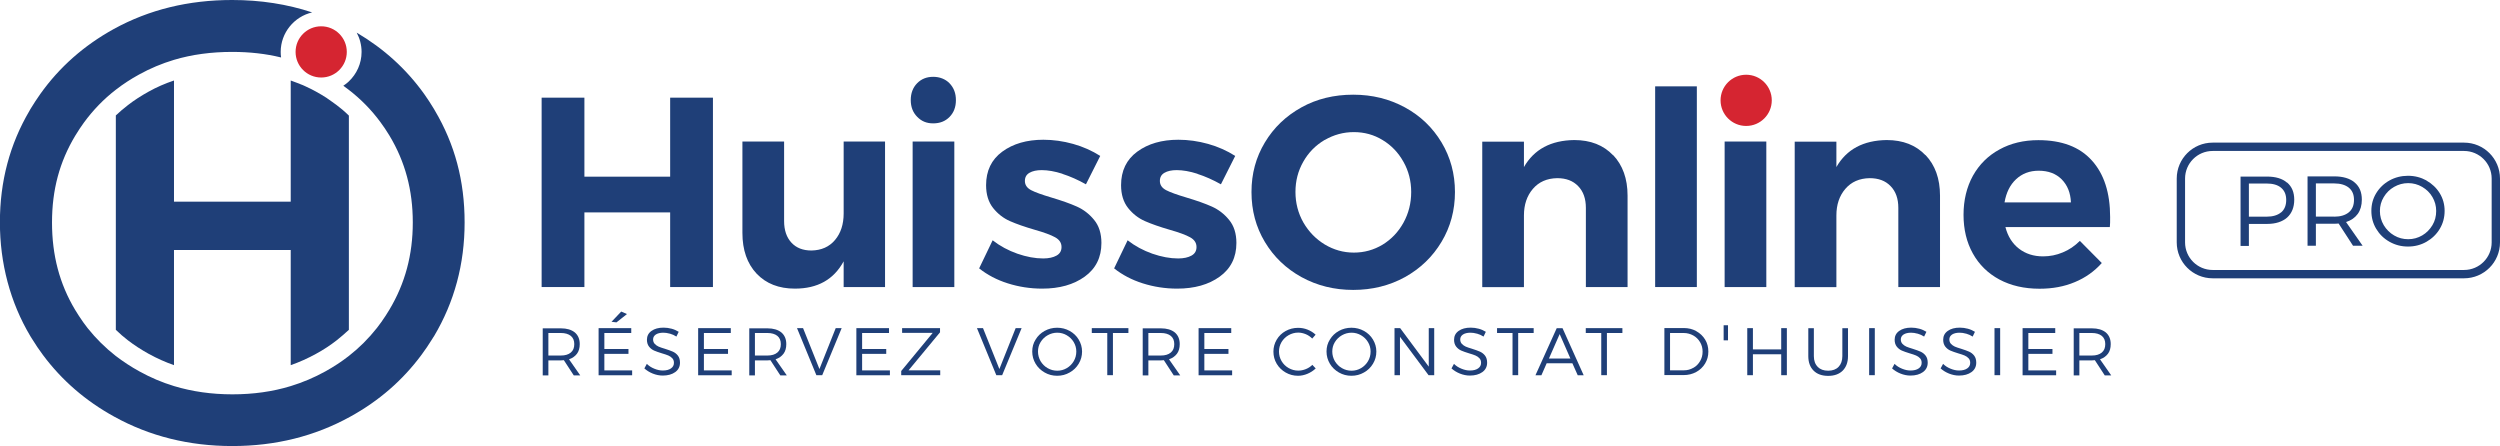<?xml version="1.0" encoding="UTF-8"?><svg id="Calque_2" xmlns="http://www.w3.org/2000/svg" viewBox="0 0 251.88 44.94"><defs><style>.cls-1{fill:#1f3f78;}.cls-2{fill:#d52531;}</style></defs><g id="Calque_1-2"><path class="cls-1" d="m43.82,11.15c-.03-.05-.06-.11-.09-.16-.32-.53-.65-1.04-1-1.53-1.8-2.51-4.06-4.56-6.79-6.17.31.58.49,1.25.49,1.94,0,1.18-.5,2.23-1.29,2.98-.17.16-.35.3-.55.43.19.13.37.27.55.41,1.22.94,2.29,2.03,3.2,3.27.31.41.59.84.86,1.28.02.02.03.05.05.08,1.57,2.62,2.34,5.47,2.34,8.73s-.77,6.13-2.35,8.78c-.12.21-.25.41-.38.61-.28.44-.58.85-.89,1.25-.83,1.05-1.76,1.98-2.82,2.81-.73.57-1.52,1.09-2.37,1.56-1.12.62-2.28,1.11-3.49,1.48-1.83.56-3.78.83-5.88.83s-4.04-.28-5.87-.83c-1.22-.37-2.37-.86-3.49-1.48-.86-.47-1.64-.99-2.38-1.55-1.06-.83-2-1.76-2.84-2.81-.31-.4-.61-.81-.89-1.25-.13-.19-.25-.39-.37-.59-1.57-2.62-2.33-5.5-2.33-8.8s.76-6.11,2.33-8.73c.02-.02.03-.05.05-.08.27-.44.55-.87.85-1.28.92-1.25,1.98-2.35,3.2-3.29.72-.56,1.5-1.07,2.34-1.53,1.12-.62,2.29-1.11,3.52-1.48,1.82-.54,3.76-.8,5.87-.8,1.74,0,3.37.18,4.92.56-.03-.18-.04-.37-.04-.56,0-1.93,1.36-3.56,3.17-3.98-2.51-.83-5.2-1.25-8.06-1.25-4.4,0-8.37.97-11.92,2.92-3.01,1.66-5.48,3.84-7.41,6.55-.34.48-.67.99-.99,1.51-.03.06-.06.11-.1.18-1.99,3.38-2.98,7.12-2.98,11.24s1.03,8.06,3.08,11.49c.06.08.11.18.17.27.34.55.7,1.09,1.09,1.61,1.9,2.55,4.29,4.62,7.18,6.21,3.57,1.97,7.53,2.96,11.89,2.96s8.32-.99,11.89-2.96c2.89-1.59,5.27-3.66,7.17-6.22.38-.52.75-1.05,1.09-1.61.06-.09.11-.19.18-.28,2.05-3.45,3.08-7.26,3.08-11.46s-.99-7.87-2.99-11.26Z"/><path class="cls-1" d="m35.13,11.63s0-.02-.02-.02c-.37-.37-.77-.7-1.19-1.02-.04-.03-.07-.05-.11-.08-.02-.02-.05-.03-.07-.05-.1-.08-.19-.15-.29-.21l-.47-.33s-.04-.02-.05-.04c-.33-.21-.67-.42-1.02-.61-.02,0-.04-.02-.05-.03-.36-.2-.73-.38-1.1-.55-.16-.08-.33-.15-.5-.21-.03-.02-.07-.03-.11-.05-.18-.07-.35-.14-.54-.2h0c-.11-.05-.21-.08-.32-.12v12.21h-11.76v-12.21c-.89.3-1.75.67-2.57,1.13-.74.41-1.44.86-2.07,1.35-.43.33-.83.67-1.22,1.04v21.6c.38.37.79.73,1.21,1.05.65.5,1.36.96,2.12,1.38.82.45,1.67.83,2.53,1.13v-11.6h11.76v11.6c.86-.3,1.71-.68,2.53-1.13.76-.41,1.47-.88,2.11-1.38.43-.34.83-.69,1.22-1.05V11.64h0Z"/><circle class="cls-2" cx="32.36" cy="5.23" r="2.58"/><path class="cls-1" d="m54.57,9.84h4.31v7.96h8.64v-7.96h4.31v19.08h-4.31v-7.52h-8.64v7.52h-4.31V9.84Z"/><path class="cls-1" d="m89.17,14.26v14.66h-4.17v-2.59c-1,1.84-2.63,2.75-4.91,2.75-1.62,0-2.9-.5-3.86-1.51-.95-1.01-1.43-2.38-1.43-4.1v-9.21h4.2v8.01c0,.93.25,1.65.74,2.18.49.53,1.16.79,2.02.79,1-.02,1.79-.37,2.37-1.06.58-.69.87-1.58.87-2.67v-7.25h4.17Z"/><path class="cls-1" d="m95.67,8.4c.43.44.64,1,.64,1.69s-.21,1.25-.64,1.69c-.43.44-.98.65-1.65.65s-1.19-.22-1.62-.67c-.43-.44-.64-1-.64-1.68s.21-1.25.64-1.69c.43-.44.97-.65,1.62-.65s1.22.22,1.65.65Zm-3.72,5.86h4.2v14.66h-4.2v-14.66Z"/><path class="cls-1" d="m107.05,17.51c-.78-.25-1.48-.37-2.1-.37-.51,0-.92.09-1.23.27-.31.18-.46.45-.46.82,0,.4.21.71.63.93.42.22,1.1.46,2.04.74,1.04.31,1.89.61,2.56.91.67.3,1.25.74,1.74,1.34.49.59.74,1.37.74,2.33,0,1.45-.56,2.58-1.68,3.39-1.12.81-2.55,1.21-4.29,1.21-1.2,0-2.35-.18-3.46-.53-1.11-.35-2.07-.86-2.89-1.51l1.36-2.83c.74.58,1.58,1.03,2.49,1.35.92.32,1.79.48,2.6.48.56,0,1.01-.1,1.35-.29.34-.19.5-.48.5-.86,0-.42-.21-.74-.64-.98-.43-.24-1.11-.49-2.06-.76-1-.29-1.83-.58-2.49-.87-.66-.29-1.23-.73-1.7-1.32-.47-.59-.71-1.36-.71-2.3,0-1.45.54-2.58,1.63-3.38,1.09-.8,2.47-1.2,4.14-1.2,1,0,2,.14,3,.42,1,.28,1.91.69,2.73,1.21l-1.44,2.86c-.8-.45-1.59-.8-2.37-1.05Z"/><path class="cls-1" d="m120.65,17.51c-.78-.25-1.48-.37-2.1-.37-.51,0-.92.09-1.23.27-.31.18-.46.45-.46.82,0,.4.21.71.63.93.42.22,1.1.46,2.04.74,1.04.31,1.89.61,2.56.91.67.3,1.25.74,1.74,1.34.49.59.74,1.37.74,2.33,0,1.45-.56,2.58-1.68,3.39-1.12.81-2.55,1.21-4.29,1.21-1.2,0-2.35-.18-3.46-.53-1.11-.35-2.07-.86-2.89-1.51l1.36-2.83c.74.58,1.58,1.03,2.49,1.35.92.32,1.79.48,2.6.48.56,0,1.01-.1,1.35-.29.34-.19.5-.48.5-.86,0-.42-.21-.74-.64-.98-.43-.24-1.11-.49-2.06-.76-1-.29-1.83-.58-2.49-.87-.66-.29-1.23-.73-1.7-1.32-.47-.59-.71-1.36-.71-2.3,0-1.45.54-2.58,1.63-3.38,1.09-.8,2.47-1.2,4.14-1.2,1,0,2,.14,3,.42,1,.28,1.91.69,2.73,1.21l-1.44,2.86c-.8-.45-1.59-.8-2.37-1.05Z"/><path class="cls-1" d="m141.55,10.82c1.56.85,2.79,2.03,3.69,3.53.9,1.5,1.35,3.17,1.35,5s-.45,3.51-1.35,5.01c-.9,1.51-2.13,2.69-3.69,3.56-1.56.86-3.3,1.29-5.21,1.29s-3.64-.43-5.21-1.29c-1.56-.86-2.79-2.04-3.69-3.54-.9-1.5-1.35-3.17-1.35-5.03s.45-3.5,1.35-5c.9-1.5,2.13-2.67,3.68-3.53s3.29-1.28,5.22-1.28,3.64.43,5.21,1.28Zm-8.09,3.28c-.91.54-1.63,1.27-2.15,2.19-.53.93-.79,1.94-.79,3.05s.27,2.15.8,3.08c.54.93,1.25,1.66,2.15,2.21.9.54,1.88.82,2.93.82s2.02-.27,2.9-.8c.88-.54,1.58-1.27,2.1-2.21.52-.94.78-1.97.78-3.09s-.26-2.13-.78-3.05c-.52-.93-1.22-1.66-2.1-2.19-.88-.54-1.85-.8-2.9-.8s-2.03.27-2.94.8Z"/><path class="cls-1" d="m162.52,15.62c.97,1.02,1.46,2.38,1.46,4.09v9.21h-4.2v-7.98c0-.93-.26-1.66-.78-2.19-.52-.54-1.22-.8-2.11-.8-1.04.02-1.85.38-2.45,1.08-.6.7-.9,1.59-.9,2.68v7.22h-4.2v-14.66h4.2v2.56c1.02-1.78,2.71-2.69,5.07-2.72,1.64,0,2.94.51,3.91,1.53Z"/><path class="cls-1" d="m166.76,8.7h4.2v20.22h-4.2V8.7Z"/><path class="cls-1" d="m177.48,8.4c.43.44.64,1,.64,1.69s-.21,1.25-.64,1.69c-.43.44-.98.65-1.65.65s-1.19-.22-1.62-.67c-.43-.44-.64-1-.64-1.68s.21-1.25.64-1.69c.43-.44.97-.65,1.62-.65s1.22.22,1.65.65Zm-3.72,5.86h4.2v14.66h-4.2v-14.66Z"/><path class="cls-1" d="m194,15.62c.97,1.02,1.46,2.38,1.46,4.09v9.21h-4.2v-7.98c0-.93-.26-1.66-.78-2.19-.52-.54-1.22-.8-2.11-.8-1.04.02-1.85.38-2.45,1.08-.6.7-.9,1.59-.9,2.68v7.22h-4.2v-14.66h4.2v2.56c1.02-1.78,2.71-2.69,5.07-2.72,1.64,0,2.94.51,3.91,1.53Z"/><path class="cls-1" d="m210.76,16.17c1.23,1.36,1.84,3.26,1.84,5.7,0,.44,0,.77-.03,1.01h-10.52c.24.93.69,1.65,1.36,2.17.67.52,1.48.78,2.43.78.69,0,1.35-.13,1.99-.4.64-.26,1.21-.65,1.72-1.16l2.21,2.23c-.75.84-1.65,1.48-2.71,1.92-1.06.45-2.25.67-3.56.67-1.54,0-2.89-.31-4.05-.93-1.15-.62-2.04-1.49-2.67-2.62-.63-1.13-.94-2.43-.94-3.9s.32-2.8.95-3.94c.64-1.14,1.53-2.02,2.67-2.64,1.14-.63,2.45-.94,3.92-.94,2.36,0,4.16.68,5.38,2.04Zm-2.11,4.22c-.04-.96-.35-1.73-.93-2.32-.58-.58-1.35-.87-2.32-.87-.91,0-1.67.29-2.28.86-.61.57-.99,1.35-1.16,2.33h6.68Z"/><circle class="cls-2" cx="175.93" cy="10.11" r="2.58"/><path class="cls-1" d="m57.8,37.81l-.99-1.52c-.12.01-.22.02-.3.02h-1.26v1.51h-.57v-4.74h1.83c.6,0,1.06.14,1.4.41.33.28.5.67.5,1.18,0,.39-.09.72-.28.97s-.45.44-.8.56l1.13,1.62h-.65Zm-1.29-1.99c.43,0,.76-.1,1-.3.24-.2.35-.48.35-.85s-.12-.64-.35-.83c-.24-.19-.57-.29-1-.29h-1.26v2.27h1.26Z"/><path class="cls-1" d="m60.32,33.06h3.28v.49h-2.71v1.61h2.43v.49h-2.43v1.67h2.8v.49h-3.38v-4.74Zm2.27-1.67l.58.25-1.06.84-.5-.06.98-1.03Z"/><path class="cls-1" d="m67.5,33.62c-.24-.07-.47-.1-.67-.1-.31,0-.56.06-.75.18-.18.12-.28.29-.28.49,0,.18.05.33.16.45.11.12.24.21.39.28.16.07.37.14.64.22.34.11.6.2.8.29.2.09.37.22.51.4.14.18.21.42.21.71,0,.4-.16.72-.48.95-.32.23-.74.35-1.26.35-.34,0-.67-.07-1-.2s-.61-.31-.85-.52l.25-.46c.21.21.46.37.76.49.29.12.57.18.85.18.35,0,.62-.07.82-.21.2-.14.3-.32.3-.56,0-.19-.05-.34-.16-.46s-.24-.21-.4-.28c-.16-.07-.38-.14-.65-.22-.32-.1-.59-.19-.79-.28-.2-.09-.37-.22-.51-.4s-.21-.41-.21-.69c0-.37.15-.67.46-.89.31-.22.71-.33,1.22-.33.27,0,.55.04.81.11s.5.18.71.31l-.23.48c-.2-.13-.42-.23-.67-.3Z"/><path class="cls-1" d="m70.35,33.06h3.28v.49h-2.71v1.61h2.43v.49h-2.43v1.67h2.8v.49h-3.38v-4.74Z"/><path class="cls-1" d="m78.61,37.81l-.99-1.52c-.12.01-.22.02-.3.02h-1.26v1.51h-.57v-4.74h1.83c.6,0,1.06.14,1.4.41.33.28.5.67.5,1.18,0,.39-.09.72-.28.97s-.45.44-.8.56l1.13,1.62h-.65Zm-1.29-1.99c.43,0,.76-.1,1-.3.24-.2.35-.48.35-.85s-.12-.64-.35-.83c-.24-.19-.57-.29-1-.29h-1.26v2.27h1.26Z"/><path class="cls-1" d="m80.3,33.06h.61l1.65,4.12,1.64-4.12h.6l-1.96,4.74h-.59l-1.95-4.74Z"/><path class="cls-1" d="m86.29,33.06h3.28v.49h-2.71v1.61h2.43v.49h-2.43v1.67h2.8v.49h-3.38v-4.74Z"/><path class="cls-1" d="m90.9,33.06h3.81v.42l-3.17,3.83h3.19v.49h-3.93v-.42l3.17-3.84h-3.08v-.49Z"/><path class="cls-1" d="m98.43,33.06h.61l1.65,4.12,1.64-4.12h.6l-1.96,4.74h-.59l-1.95-4.74Z"/><path class="cls-1" d="m107.77,33.34c.38.21.69.5.91.87.22.37.34.77.34,1.21s-.11.85-.34,1.23c-.22.37-.53.67-.91.88-.38.22-.8.33-1.26.33s-.88-.11-1.26-.33-.69-.51-.91-.88c-.22-.37-.34-.78-.34-1.23s.11-.85.34-1.21c.22-.37.53-.66.91-.87.38-.21.8-.32,1.26-.32s.88.11,1.26.32Zm-2.22.44c-.3.17-.53.4-.71.69s-.26.61-.26.95.09.67.26.97c.18.29.41.53.71.7.3.17.62.26.97.26s.67-.09.96-.26c.29-.17.53-.41.7-.7.17-.29.26-.61.26-.97s-.09-.66-.26-.95-.41-.52-.7-.69c-.29-.17-.61-.26-.96-.26s-.67.09-.97.26Z"/><path class="cls-1" d="m110,33.06h3.69v.49h-1.56v4.25h-.57v-4.25h-1.56v-.49Z"/><path class="cls-1" d="m118.25,37.81l-.99-1.52c-.12.01-.22.02-.3.02h-1.26v1.51h-.57v-4.74h1.83c.6,0,1.06.14,1.4.41.33.28.5.67.5,1.18,0,.39-.09.72-.28.97s-.45.44-.8.56l1.13,1.62h-.65Zm-1.29-1.99c.43,0,.76-.1,1-.3.24-.2.35-.48.35-.85s-.12-.64-.35-.83c-.24-.19-.57-.29-1-.29h-1.26v2.27h1.26Z"/><path class="cls-1" d="m120.77,33.06h3.28v.49h-2.71v1.61h2.43v.49h-2.43v1.67h2.8v.49h-3.38v-4.74Z"/><path class="cls-1" d="m131.56,33.67c-.25-.1-.5-.16-.76-.16-.35,0-.67.09-.97.26-.3.17-.53.4-.71.69-.17.29-.26.61-.26.96s.09.67.26.96c.17.29.41.53.71.7.3.17.62.26.97.26.26,0,.51-.05.76-.15s.47-.24.66-.43l.34.36c-.24.23-.52.41-.83.54-.31.13-.63.2-.95.2-.45,0-.87-.11-1.25-.33-.38-.22-.68-.51-.9-.88s-.33-.78-.33-1.22.11-.84.33-1.21c.22-.37.52-.66.9-.87.38-.21.8-.32,1.26-.32.33,0,.65.06.95.18s.58.29.81.51l-.34.39c-.19-.19-.41-.34-.65-.44Z"/><path class="cls-1" d="m137.42,33.34c.38.21.69.5.91.87.22.37.34.77.34,1.21s-.11.85-.34,1.23c-.22.37-.53.67-.91.88-.38.22-.8.33-1.26.33s-.88-.11-1.26-.33-.69-.51-.91-.88c-.22-.37-.34-.78-.34-1.23s.11-.85.34-1.21c.22-.37.53-.66.91-.87.38-.21.8-.32,1.26-.32s.88.11,1.26.32Zm-2.22.44c-.3.17-.53.4-.71.69s-.26.61-.26.95.09.67.26.97c.18.29.41.53.71.7.3.17.62.26.97.26s.67-.09.96-.26c.29-.17.53-.41.7-.7.17-.29.26-.61.26-.97s-.09-.66-.26-.95-.41-.52-.7-.69c-.29-.17-.61-.26-.96-.26s-.67.09-.97.26Z"/><path class="cls-1" d="m140.5,33.06h.57l2.88,3.88v-3.88h.55v4.74h-.57l-2.88-3.87v3.87h-.55v-4.74Z"/><path class="cls-1" d="m148.82,33.62c-.24-.07-.47-.1-.67-.1-.31,0-.56.06-.75.18-.18.12-.28.29-.28.49,0,.18.05.33.16.45.11.12.24.21.39.28.16.07.37.14.64.22.34.11.6.2.8.29.2.09.37.22.51.4.14.18.21.42.21.71,0,.4-.16.72-.48.95-.32.23-.74.35-1.26.35-.34,0-.67-.07-1-.2s-.61-.31-.85-.52l.25-.46c.21.21.46.37.76.49.29.12.57.18.85.18.35,0,.62-.07.82-.21.2-.14.3-.32.3-.56,0-.19-.05-.34-.16-.46s-.24-.21-.4-.28c-.16-.07-.38-.14-.65-.22-.32-.1-.59-.19-.79-.28-.2-.09-.37-.22-.51-.4s-.21-.41-.21-.69c0-.37.15-.67.46-.89.31-.22.71-.33,1.22-.33.27,0,.55.04.81.11s.5.18.71.31l-.23.48c-.2-.13-.42-.23-.67-.3Z"/><path class="cls-1" d="m150.83,33.06h3.69v.49h-1.56v4.25h-.57v-4.25h-1.56v-.49Z"/><path class="cls-1" d="m158.96,37.81l-.54-1.21h-2.59l-.53,1.21h-.6l2.14-4.74h.59l2.13,4.74h-.61Zm-2.91-1.69h2.17l-1.08-2.46-1.08,2.46Z"/><path class="cls-1" d="m159.77,33.06h3.69v.49h-1.56v4.25h-.57v-4.25h-1.56v-.49Z"/><path class="cls-1" d="m170.91,33.37c.38.21.67.49.89.85.22.36.32.77.32,1.21s-.11.84-.33,1.2c-.22.36-.52.65-.9.85-.38.21-.8.31-1.27.31h-1.93v-4.74h1.95c.46,0,.89.1,1.26.31Zm-.3,3.69c.29-.16.51-.39.68-.68s.25-.6.25-.95-.08-.66-.25-.95-.4-.52-.69-.68c-.29-.16-.61-.25-.97-.25h-1.37v3.76h1.39c.35,0,.66-.08.95-.25Z"/><path class="cls-1" d="m173.66,32.77h.44v1.52h-.44v-1.52Z"/><path class="cls-1" d="m176.04,33.06h.57v2.14h2.85v-2.14h.57v4.74h-.57v-2.11s-2.85,0-2.85,0v2.11h-.57v-4.74Z"/><path class="cls-1" d="m183.13,36.96c.26.26.61.39,1.06.39s.8-.13,1.05-.39c.25-.26.38-.62.38-1.08v-2.81h.57v2.81c0,.62-.18,1.1-.53,1.46-.35.35-.84.53-1.47.53s-1.12-.18-1.47-.53-.53-.84-.53-1.46v-2.81h.56v2.81c0,.46.13.82.39,1.08Z"/><path class="cls-1" d="m188.32,33.06h.57v4.74h-.57v-4.74Z"/><path class="cls-1" d="m193.21,33.62c-.24-.07-.47-.1-.67-.1-.31,0-.56.06-.75.18-.18.12-.28.29-.28.49,0,.18.05.33.16.45.11.12.24.21.39.28.16.07.37.14.64.22.34.11.6.2.8.29.2.09.37.22.51.4.14.18.21.42.21.71,0,.4-.16.72-.48.95-.32.23-.74.35-1.26.35-.34,0-.67-.07-1-.2s-.61-.31-.85-.52l.25-.46c.21.21.46.37.76.49.29.12.57.18.85.18.35,0,.62-.07.82-.21.2-.14.3-.32.3-.56,0-.19-.05-.34-.16-.46s-.24-.21-.4-.28c-.16-.07-.38-.14-.65-.22-.32-.1-.59-.19-.79-.28-.2-.09-.37-.22-.51-.4s-.21-.41-.21-.69c0-.37.15-.67.46-.89.31-.22.71-.33,1.22-.33.27,0,.55.04.81.11s.5.18.71.31l-.23.48c-.2-.13-.42-.23-.67-.3Z"/><path class="cls-1" d="m198.1,33.62c-.24-.07-.47-.1-.67-.1-.31,0-.56.06-.75.18-.18.12-.28.29-.28.49,0,.18.05.33.16.45.11.12.24.21.39.28.16.07.37.14.64.22.34.11.6.2.8.29.2.09.37.22.51.4.14.18.21.42.21.71,0,.4-.16.72-.48.95-.32.23-.74.35-1.26.35-.34,0-.67-.07-1-.2s-.61-.31-.85-.52l.25-.46c.21.21.46.37.76.49.29.12.57.18.85.18.35,0,.62-.07.82-.21.2-.14.3-.32.3-.56,0-.19-.05-.34-.16-.46s-.24-.21-.4-.28c-.16-.07-.38-.14-.65-.22-.32-.1-.59-.19-.79-.28-.2-.09-.37-.22-.51-.4s-.21-.41-.21-.69c0-.37.15-.67.46-.89.31-.22.71-.33,1.22-.33.27,0,.55.04.81.11s.5.18.71.31l-.23.48c-.2-.13-.42-.23-.67-.3Z"/><path class="cls-1" d="m200.95,33.06h.57v4.74h-.57v-4.74Z"/><path class="cls-1" d="m203.79,33.06h3.28v.49h-2.71v1.61h2.43v.49h-2.43v1.67h2.8v.49h-3.38v-4.74Z"/><path class="cls-1" d="m212.05,37.81l-.99-1.52c-.12.01-.22.02-.3.02h-1.26v1.51h-.57v-4.74h1.83c.6,0,1.06.14,1.4.41.33.28.5.67.5,1.18,0,.39-.09.72-.28.97s-.45.44-.8.56l1.13,1.62h-.65Zm-1.29-1.99c.43,0,.76-.1,1-.3.24-.2.35-.48.35-.85s-.12-.64-.35-.83c-.24-.19-.57-.29-1-.29h-1.26v2.27h1.26Z"/><path class="cls-1" d="m230.43,18.39c.48.41.72.98.72,1.73s-.24,1.37-.72,1.8c-.48.42-1.15.64-2.02.64h-1.83v2.22h-.84v-6.99h2.66c.87,0,1.55.2,2.02.61Zm-.6,3.01c.34-.29.51-.71.51-1.25s-.17-.94-.51-1.23-.83-.43-1.46-.43h-1.79v3.34h1.79c.63,0,1.12-.15,1.46-.44Z"/><path class="cls-1" d="m237.08,24.77l-1.46-2.25c-.18.02-.33.02-.44.02h-1.85v2.22h-.84v-6.99h2.69c.88,0,1.56.2,2.05.61.49.41.73.98.73,1.73,0,.58-.14,1.06-.41,1.44-.28.38-.67.66-1.18.82l1.67,2.39h-.96Zm-1.9-2.94c.63,0,1.12-.15,1.47-.44.35-.29.52-.71.52-1.25s-.17-.94-.52-1.23c-.35-.28-.84-.43-1.47-.43h-1.85v3.34h1.85Z"/><path class="cls-1" d="m244.47,18.19c.56.32,1.01.74,1.34,1.28.33.54.49,1.13.49,1.78s-.16,1.26-.49,1.81c-.33.55-.78.98-1.34,1.3s-1.18.48-1.86.48-1.29-.16-1.86-.48-1.01-.75-1.34-1.3-.49-1.15-.49-1.81.16-1.25.49-1.79c.33-.54.78-.97,1.34-1.28s1.18-.47,1.86-.47,1.29.16,1.86.47Zm-3.26.64c-.44.25-.78.59-1.04,1.02s-.39.9-.39,1.41.13.99.39,1.43c.26.43.61.78,1.04,1.03.44.26.91.38,1.42.38s.98-.13,1.41-.38c.43-.25.77-.6,1.03-1.03.26-.43.38-.91.38-1.43s-.13-.98-.38-1.41-.6-.77-1.03-1.02c-.43-.25-.9-.38-1.41-.38s-.98.13-1.42.38Z"/><path class="cls-1" d="m248.26,15.21c1.53,0,2.78,1.24,2.78,2.78v6.43c0,1.53-1.24,2.78-2.78,2.78h-25.33c-1.53,0-2.78-1.24-2.78-2.78v-6.43c0-1.53,1.24-2.78,2.78-2.78h25.33m0-.84h-25.33c-2,0-3.62,1.62-3.62,3.62v6.43c0,2,1.62,3.62,3.62,3.62h25.33c2,0,3.62-1.62,3.62-3.62v-6.43c0-2-1.62-3.62-3.62-3.62h0Z"/></g></svg>